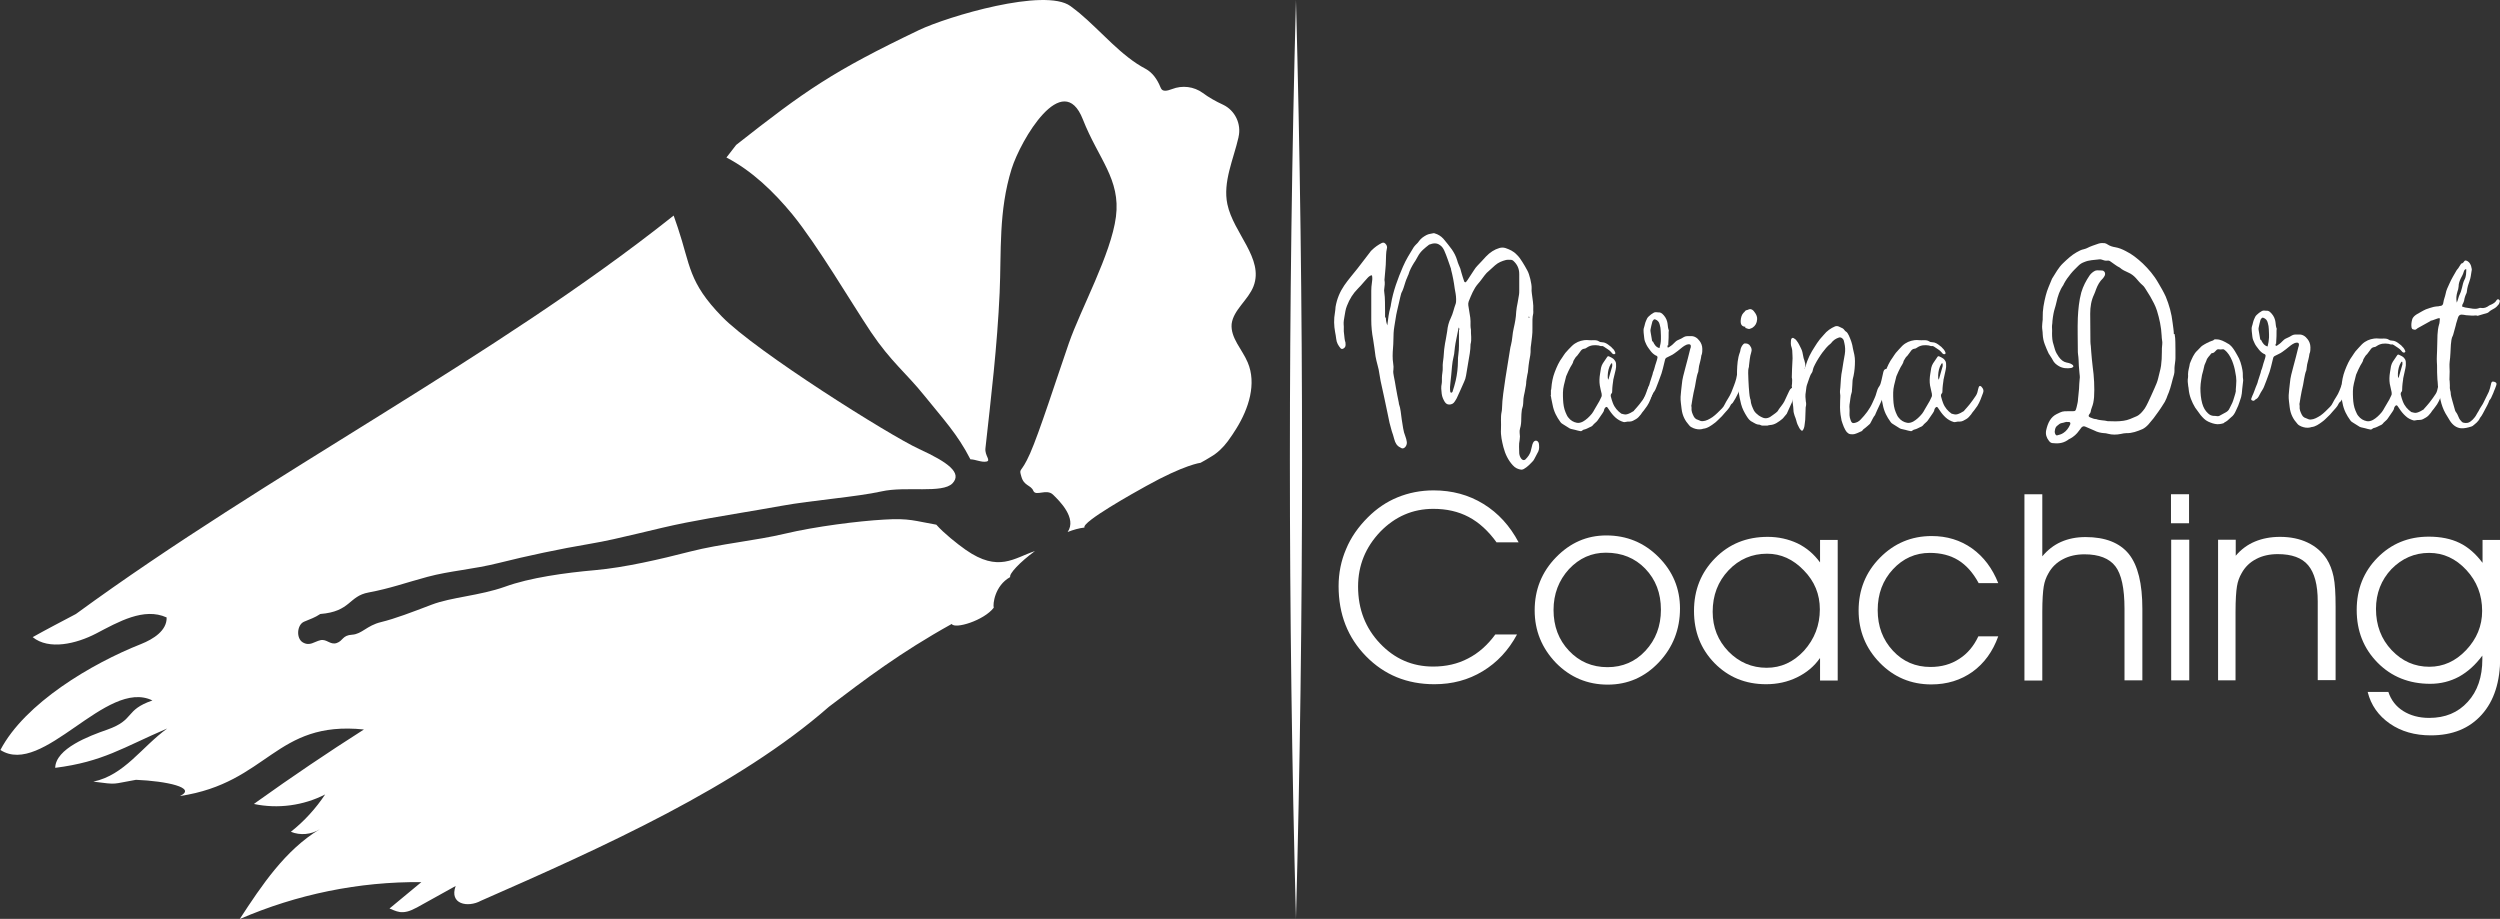 <?xml version="1.0" encoding="UTF-8"?>
<svg xmlns="http://www.w3.org/2000/svg" xmlns:xlink="http://www.w3.org/1999/xlink" version="1.1" id="Calque_1" x="0px" y="0px" viewBox="0 0 1231.7 452.7" style="enable-background:new 0 0 1231.7 452.7;" xml:space="preserve">
<rect x="0" y="0" width="1231.7" height="452.7" fill="#333333" stroke="none"/>
<style type="text/css">
	.st0{fill:#FFFFFF;}
</style>
<path class="st0" d="M737.4,267.3c-4.1-5.7-8.7-9.9-13.8-12.6c-5.1-2.7-10.9-4-17.4-4c-10.2,0-18.9,3.8-26.2,11.3  c-7.2,7.6-10.9,16.5-10.9,27c0,11.1,3.6,20.4,10.8,28c7.2,7.6,15.9,11.4,26.2,11.4c6.3,0,12.1-1.3,17.2-4c5.1-2.6,9.6-6.6,13.4-11.8  h10.7c-4.2,7.8-9.8,13.8-16.9,18.1c-7.1,4.3-15,6.4-23.8,6.4c-13.5,0-24.7-4.6-33.7-13.8c-9-9.2-13.5-20.7-13.5-34.5  c0-6.4,1.2-12.5,3.7-18.3c2.4-5.8,6-10.9,10.7-15.6c4.4-4.4,9.3-7.7,14.7-9.9c5.4-2.2,11.3-3.4,17.7-3.4c9.1,0,17.3,2.2,24.6,6.7  c7.3,4.5,13,10.8,17.3,18.9H737.4"></path>
<path class="st0" d="M756.1,300.7c0-10.2,3.5-18.9,10.5-26.1c7-7.2,15.2-10.8,24.8-10.8c10,0,18.6,3.5,25.7,10.6  c7.1,7.1,10.6,15.6,10.6,25.4c0,10.3-3.5,19.2-10.4,26.5c-6.9,7.3-15.3,11-25.2,11c-10,0-18.5-3.6-25.5-10.7  C759.6,319.3,756.1,310.7,756.1,300.7 M765.4,300.5c0,8,2.5,14.7,7.6,20.1c5.1,5.4,11.4,8.1,19,8.1c7.4,0,13.7-2.7,18.7-8.1  c5-5.4,7.6-12.1,7.6-20.2c0-8.2-2.6-14.9-7.7-20.2c-5.1-5.3-11.6-7.9-19.4-7.9c-7.1,0-13.1,2.7-18.2,8.1  C768,285.9,765.4,292.6,765.4,300.5z"></path>
<path class="st0" d="M896.6,324.3c-2.8,4-6.5,7.1-11.2,9.4c-4.7,2.3-9.8,3.4-15.3,3.4c-10.2,0-18.6-3.5-25.4-10.4  c-6.8-7-10.1-15.5-10.1-25.7c0-10.4,3.5-19,10.4-26c6.9-7,15.5-10.5,25.9-10.5c5.3,0,10.2,1.1,14.7,3.2c4.5,2.2,8.1,5.3,11.1,9.4  v-11.1h8.7v69.3h-8.7V324.3 M896.6,300.2c0-7.4-2.6-13.8-7.9-19.2c-5.3-5.5-11.3-8.2-18.1-8.2c-7.4,0-13.8,2.7-19,8.2  c-5.2,5.5-7.8,12.3-7.8,20.4c0,7.7,2.6,14.2,7.8,19.6c5.2,5.3,11.5,8,18.8,8c7.1,0,13.2-2.8,18.4-8.4  C894,314.8,896.6,308,896.6,300.2z"></path>
<path class="st0" d="M974.8,287.2c-2.7-5-6.1-8.8-10-11.2c-3.9-2.4-8.6-3.6-14-3.6c-7.1,0-13.2,2.7-18.2,8.1  c-5,5.4-7.5,12.1-7.5,20.1c0,8,2.5,14.6,7.5,20c5,5.4,11.2,8,18.5,8c5.4,0,10.1-1.3,14.2-4c4.1-2.6,7.2-6.4,9.4-11.1h9.8  c-2.7,7.5-6.9,13.3-12.7,17.5c-5.8,4.1-12.5,6.2-20.3,6.2c-10,0-18.5-3.6-25.4-10.7c-6.9-7.1-10.4-15.7-10.4-25.7  c0-10.2,3.5-18.9,10.5-26c7-7.1,15.5-10.7,25.5-10.7c7.5,0,14.1,2,19.9,6.1c5.7,4.1,10,9.8,12.9,17.1H974.8"></path>
<path class="st0" d="M997.4,243.5h8.8v30.6c2.6-3.1,5.6-5.5,9.2-7.1c3.6-1.6,7.6-2.4,12.1-2.4c9.7,0,16.8,2.8,21.3,8.3  c4.5,5.6,6.7,14.6,6.7,27.1v35.2h-8.8v-35.3c0-10-1.5-17-4.5-20.9c-3-3.9-8.1-5.9-15.2-5.9c-4,0-7.6,0.8-10.6,2.4  c-3.1,1.6-5.5,3.9-7.2,7c-1.1,1.9-1.9,4-2.3,6.5c-0.4,2.4-0.7,6.6-0.7,12.6v33.7h-8.8V243.5"></path>
<path class="st0" d="M1078.5,243.5v14.3h-8.9v-14.3H1078.5z M1069.7,335.2v-69.3h8.9v69.3H1069.7z"></path>
<path class="st0" d="M1092.9,265.9h8.6v7.9c2.7-3.2,5.9-5.5,9.5-7c3.6-1.5,7.7-2.3,12.3-2.3c5.1,0,9.6,0.9,13.6,2.8  c4,1.9,7.1,4.6,9.4,8.1c1.6,2.5,2.7,5.4,3.4,8.7c0.7,3.3,1,8.3,1,14.8v36.2h-8.8v-38.8c0-8.2-1.6-14.1-4.7-17.8  c-3.1-3.7-8.1-5.5-15-5.5c-4,0-7.6,0.8-10.6,2.4c-3.1,1.6-5.5,3.9-7.2,7c-1.1,1.9-1.9,4-2.3,6.5c-0.4,2.4-0.7,6.6-0.7,12.6v33.7  h-8.6V265.9"></path>
<path class="st0" d="M1176.7,340.9c1.3,4,3.8,7.2,7.3,9.4c3.5,2.2,7.8,3.4,12.8,3.4c7.9,0,14.2-2.6,19-7.9c4.8-5.2,7.2-12.3,7.2-21  V323c-3.4,4.6-7.2,8-11.5,10.4c-4.3,2.3-9,3.5-14.2,3.5c-10.4,0-19.1-3.5-25.9-10.4c-6.9-7-10.3-15.6-10.3-26  c0-10.2,3.4-18.8,10.2-25.7c6.8-6.9,15.2-10.4,25.3-10.4c5.8,0,10.9,1,15.2,3.1c4.3,2.1,8,5.4,11.3,9.8v-11.3h8.7v57.8  c0,12.1-3,21.5-9.1,28.3c-6.1,6.8-14.4,10.2-25.1,10.2c-7.8,0-14.6-1.9-20.2-5.8c-5.6-3.9-9.3-9.1-10.9-15.6H1176.7 M1170.6,300  c0,8.1,2.6,14.9,7.7,20.3c5.2,5.5,11.4,8.2,18.6,8.2c6.8,0,12.9-2.7,18.1-8.2c5.2-5.5,7.9-11.9,7.9-19.3c0-7.9-2.6-14.6-7.8-20.2  c-5.2-5.6-11.3-8.4-18.3-8.4c-7.2,0-13.4,2.7-18.6,8C1173.2,285.7,1170.6,292.3,1170.6,300z"></path>
<path class="st0" d="M509.9,271.5c-10.3,3.4-17.9,10.7-34.1-0.6c-4.4-3.1-10.9-8.3-14.5-12.4c-10.5-1.8-13.2-3.3-25.8-2.5  c-12.6,0.7-33.9,3.4-48.6,6.9c-14.7,3.5-31.8,5-46.7,8.8c-14.8,3.8-32.3,7.9-47,9.2c-14.7,1.3-32.2,3.7-44.5,8.2  c-12.4,4.4-26.3,5.1-36,8.8c-9.7,3.7-18,6.9-25,8.6c-7,1.7-9.4,5.9-14.2,6.2c-4.9,0.3-4.4,3-7.6,4.1s-4.9-2.1-8-1.4  c-3.1,0.7-5.2,3.1-8.7,1.1c-3.4-2-2.9-8.7,0.6-10.2c3.5-1.5,5.1-1.9,8-3.8c15.1-1.2,13.9-8.8,23.8-10.6c10.7-2,17.9-4.7,29-7.7  c11.1-3,22.3-3.6,35.4-6.9c13.1-3.3,29.9-6.9,44.8-9.4c14.9-2.5,31.8-7.4,47.1-10.4c15.2-3,32.4-5.6,47.2-8.3  c14.8-2.7,37.2-4.4,49.2-7.1c12-2.7,30.1,1.2,35-4c4.8-5.1-2.1-10.3-16.5-16.9c-14.4-6.6-80.4-48.1-97-65.1  c-16.7-17.1-15.6-25.3-21.8-43.8c-0.7-2-1.4-4-2.1-6.1c-88.5,70.4-199,126.5-294.5,196.3c-7.2,3.8-14.7,7.7-21.3,11.4  c8,6.5,21.5,3.3,31.3-1.8c10.9-5.7,23.5-13,34.7-7.9c0.2,6.5-6.6,10.7-12.6,13.1c-24.3,9.6-57.2,29.1-69.3,52.2  C21.2,383,52.4,334,75.1,345.1c-13.9,4.8-8.4,9.5-22.3,14.4c-8.9,3.1-25.4,9.3-25.6,18.8c23.6-3,33.3-10,55.2-19.4  c-12.8,9.3-21,22.9-36.4,26.2c12.5,1.6,8.7,1.2,21-0.9c14.9,0.6,30.4,3.9,21.6,8c43.6-6.5,46.9-37.3,90.7-32.8  c-17.9,11.4-35.5,23.3-52.7,35.6c-0.5,0.4-1,0.7-1.5,1.1c11.8,2.5,24.4,0.8,35.1-4.7c-4.6,6.9-10.3,13.2-16.9,18.4  c4.6,1.9,10.1,1.4,14.3-1.3c-17.1,10.3-28.6,27.6-39.5,44.3c28.1-12.2,58.8-18.5,89.5-18.2c-5.2,4.3-10.5,8.7-15.7,13  c0.8,0.3,1.5,0.6,2.2,0.9c1.8,0.7,3.6,1.3,6.5,0.6c1.3-0.3,2.9-1,4.8-2c6.4-3.5,12.7-7.1,19.1-10.6c-3.3,9,6,10.8,12.4,7.3  c60.2-26.4,126.8-56.4,171.5-95.6c17.5-13.3,35.1-26.7,60.5-40.8c1.5,2.7,15.9-1.7,20.7-8c-0.5-1.6,0.4-10.8,8.1-15.1  C497.1,282.7,502.4,277,509.9,271.5"></path>
<path class="st0" d="M617.6,141c5.2-13.6-9.9-26.1-12.9-40.4c-2.3-11,3-22,5.5-33l0-0.1c1.5-6.4-1.7-13.1-7.6-15.9  c-3.7-1.7-7.2-3.7-10-5.8c-4.4-3.2-10.1-3.9-15.2-1.9c-2.6,1-4.5,1.2-5.3-0.2c-0.1-0.3-0.3-0.5-0.4-0.8c-1.5-3.7-3.8-7.1-7.3-9  c-11.9-6.2-21.8-18.4-32.5-27.4c-1.5-1.2-3-2.4-4.5-3.5c-12.6-9.2-60.5,5.1-74.6,11.8c-42.6,20.4-55.9,29.7-90.1,56.6  c-1.3,1.7-3,3.8-4.8,6.2c12.7,6.6,23.4,17,32.4,27.9c12.5,15.3,28.9,43.3,38.8,58.1c9.9,14.7,17.3,20.1,26.3,31.3s16.4,19,22.7,31.4  c2.4,0,5.5,1.6,7.9,1.1c2.4-0.5-0.9-2.9-0.5-6.5c2.8-25.4,5.8-50.1,7-76.6c0.9-20.5-0.6-40.2,5.9-61.1c4.5-14.3,25.2-49.6,35.1-24.4  c7.6,19.4,18.7,29.5,16.3,48c-2.4,18.5-17.3,45.3-23.2,62.3c-5.9,17-14.5,43.9-19.1,54.3c-4.6,10.4-5.6,6.8-4.3,11.4  c1.3,4.7,4.7,4.1,5.9,7c1.2,2.9,6.5-1.2,9.7,1.9c3.1,3,11.9,11.6,7.2,18.4c2.8-1.1,5.7-1.9,8.3-2.2c-1.5-2.7,24.7-17.3,30.3-20.4  c19-10.6,26.9-11.5,26.9-11.5c1.6-0.9,3.3-1.8,5-2.9c3.3-1.9,6.1-4.6,8.4-7.7c1.5-2.1,3-4.2,4.3-6.4c6-9.7,10-22,5.5-32.5  c-2.7-6.4-8.5-12-7.9-18.9C607.7,152.6,615,147.8,617.6,141"></path>
<path class="st0" d="M682.8,156.8c0,1,0.2,2.1,0.7,3.5c0.4-3.2,0.7-6.1,1.5-8.8c0.2-0.5,0.2-1,0.3-1.6c1.1-6.6,3.4-12.7,5.9-18.5  c1.5-3.5,3.4-6.5,5.3-9.6c0.3-0.5,0.7-0.8,1.1-1.3c0.5-0.5,1.1-1,1.5-1.7c1.1-1.5,2.4-2.3,3.7-3c1.1-0.6,2.3-0.6,3.4-0.9  c0.2-0.1,0.5,0,0.7,0.1c1.5,0.4,3,1.3,4.2,2.6c1.5,1.8,2.9,3.5,4.2,5.3c1.1,1.6,2,3.3,2.6,5.3c0.2,0.8,0.5,1.6,0.8,2.3  c0.6,1.2,1,2.4,1.3,3.8c0.4,1.5,0.9,2.9,1.4,4.4c0.2,0.4,0.7,0.5,0.9,0.2l0.7-0.9l3.2-4.9c0.5-0.8,1.1-1.6,1.7-2.2  c1.5-1.5,2.8-3,4.2-4.5c2-2.1,4.2-3.5,6.6-4.2c1-0.3,2-0.3,3,0c2,0.7,3.9,1.5,5.5,3.2c1.1,1,2,2.3,2.8,3.6c0.9,1.4,1.7,2.8,2.5,4.3  c1,1.7,2.2,6.6,2.1,8.7c-0.1,0.8,0,1.7,0.1,2.5c0.3,2.7,0.9,5.4,0.7,8.3c0,0.5,0.1,1,0,1.6c-0.5,2-0.4,4-0.4,6v1.3  c0.1,2.8-0.4,5.5-0.7,8.3c-0.1,0.6-0.2,1.3-0.2,1.9c0.1,2.1-0.3,4.1-0.7,6.1c-0.2,1.4-0.4,2.7-0.5,4.1c0,0.8-0.2,1.7-0.4,2.5  c-0.2,1.5-0.6,2.9-0.6,4.4c0,0.6-0.2,1.3-0.3,1.9c-0.2,1.4-0.5,2.7-0.8,4.1c-0.2,0.9-0.3,1.9-0.3,2.8c0,0.7-0.1,1.5-0.2,2.2  c-0.1,0.6-0.4,1.2-0.5,1.8c-0.2,1.5-0.3,2.9-0.3,4.4c0,1.7-0.1,3.3-0.6,4.9c-0.2,0.7-0.3,1.5-0.2,2.2c0.2,1.2,0.2,2.3,0,3.5  c-0.5,2.2-0.2,4.4-0.2,6.6c0.1,1,0.5,2,1.1,2.7c0.5,0.6,1.3,0.8,1.9,0.3c1.3-1.3,2.4-2.7,2.8-4.7l0.7-2.8c0.2-0.6,0.5-1.2,0.9-1.5  c0.9-0.7,2.1-0.1,2.3,1.3c0.1,0.6,0.1,1.3,0.1,1.9c0,0.6-0.2,1.3-0.4,1.8l-2,3.8l-0.5,0.8c-1.5,1.6-2.9,3.1-4.7,4.1  c-0.4,0.2-0.8,0.3-1.2,0.3c-1.5-0.2-3-0.8-4.2-2.2c-2.2-2.4-3.7-5.4-4.6-8.9c-0.7-2.8-1.4-5.8-1.2-8.8c0.1-1.5,0-2.9,0-4.4  c0-1.4,0-2.7,0.3-4.1c0.1-0.5,0.2-1,0.2-1.6c0.1-5.1,1-10,1.7-15.1c0.7-4.8,1.6-9.5,2.3-14.3c0.1-0.6,0.2-1.3,0.4-1.9  c0.3-1.4,0.6-2.7,0.7-4.1c0.1-1.5,0.4-2.9,0.7-4.4c0.6-2.6,1.1-5.2,1.2-8c0.1-1.5,0.4-2.9,0.7-4.4c0.2-1.4,0.5-2.7,0.7-4.1  c0.1-0.6,0.1-1.3,0.1-1.9v-8.2c0-2.8-1.1-4.8-2.8-6.4c-0.4-0.4-0.9-0.6-1.4-0.6c-0.8,0-1.6-0.1-2.4,0.1c-1.9,0.5-3.7,1.2-5.3,2.6  l-4.2,3.8l-1,1.2c-1.1,1.4-2,2.8-3.2,4.1c-2.1,2.4-3.3,5.5-4.6,8.7c-0.2,0.6-0.3,1.3-0.2,1.9l0.7,4.4c0.2,1.2,0.4,2.3,0.4,3.5  c0,1.4-0.1,2.7,0.2,4.1c-0.1,2.4,0.5,4.8-0.2,7.2c0,3-0.6,5.9-1.1,8.8c-0.4,2.2-0.7,4.4-1.1,6.6c-0.2,1.2-0.5,2.2-1,3.2  c-0.7,1.5-1.3,3-2,4.5c-0.5,1.2-1.1,2.3-1.6,3.5c-0.2,0.5-0.6,0.9-0.9,1.5c-0.7,1.2-1.7,1.6-2.8,1.6c-0.9,0-1.6-0.4-2.2-1.3  c-0.7-1.2-1.3-2.4-1.5-4c-0.2-1.7-0.4-3.3,0-5c0.1-0.5,0.1-1,0.1-1.6v-1.3c0-1.7,0.5-3.3,0.4-5c-0.1-1.7,0.2-3.3,0.4-5  c0.2-1.8,0.2-3.6,0.5-5.3c0.2-1.2,0.3-2.3,0.6-3.5c0.2-1.4,0.5-2.7,0.7-4.1c0.2-2.3,0.8-4.6,1.8-6.6c1.1-2.2,1.5-4.7,2.4-7  c0.2-0.6,0.2-1.5,0.2-2.2c0-1.8-0.4-3.6-0.7-5.3c-0.4-3.1-1-6.3-1.8-9.3v-0.3c-1.1-3.1-2.1-6.3-3.4-9.2c-0.5-1-1.1-1.9-2-2.5  c-1.7-1.3-3.5-1-5.3-0.3c-0.1,0-0.2,0-0.2,0.1c-2,1.6-4.1,3.1-5.5,5.8c-0.6,1-1.1,2.1-1.8,3c-1.1,1.8-2.2,3.7-2.8,5.9  c-0.2,0.5-0.5,0.9-0.6,1.4c-0.3,0.7-0.7,1.5-0.9,2.3c-0.6,1.9-1.1,3.8-2,5.4c-0.2,0.5-0.3,1.3-0.5,1.9l-1.6,6.9  c-0.6,2.4-0.8,4.9-1.3,7.4c-0.4,2.3-0.5,4.6-0.5,6.9c0,1.4-0.1,2.7-0.2,4.1c-0.2,2.5-0.3,5,0.1,7.5c0.2,1,0.2,2.1,0.1,3.1  c-0.2,1,0,2.1,0.2,3.1c0.4,1.8,0.7,3.7,1,5.5c0.4,2.6,1,5.2,1.5,7.8v0.3c0.9,2.4,1,5.1,1.4,7.7l0.7,4.4c0.2,1.4,0.6,2.7,1.1,4  c0.3,0.8,0.6,1.8,0.7,2.7c0.2,1.4-0.7,3-1.9,3.2c-0.2,0-0.5,0-0.7-0.1l-0.7-0.4c-1.5-0.7-2.4-2.1-2.9-4.1c-0.3-1.4-0.8-2.6-1.2-3.9  c-0.8-2.7-1.5-5.5-2-8.4c-1.1-5.4-2.3-10.9-3.5-16.3c-0.2-1.2-0.4-2.3-0.6-3.5c-0.2-1.5-0.5-2.9-0.9-4.3c-0.4-1.4-0.7-2.8-1-4.3  c-0.4-2.8-0.7-5.6-1.2-8.5c-0.6-3.1-0.9-6.3-0.9-9.5v-14.4c0-1.3,0.1-2.5,0.3-3.8c0.2-1.2,0.3-2.3,0.1-3.5c0-0.1-0.2-0.3-0.3-0.3  c-0.7,0.2-1.4,0.7-2,1.4l-1.7,1.9c-1,1.2-2,2.3-3,3.3c-2.3,2.3-4.1,5.1-5.4,8.5c-0.7,1.7-0.9,3.5-1.2,5.2c-0.2,1.3-0.5,2.6-0.4,3.9  c0.2,1.6-0.1,3.1,0.2,4.7c0.2,1.5,0.2,2.9,0.7,4.3v0.3c0.2,1.3-0.1,2.1-1,2.6c-0.5,0.3-1,0.3-1.4-0.1c-1.1-1.3-2-2.7-2.2-4.8  c-0.1-1-0.3-2.1-0.5-3.1c-0.6-3.2-0.7-6.5-0.1-9.7c0.2-0.9,0.2-1.9,0.3-2.8c0.7-4.1,2.2-7.5,4.3-10.6c2-2.9,4.3-5.5,6.5-8.3l6.3-8.2  c0.2-0.3,0.4-0.6,0.7-0.8c1.5-1.5,3.2-2.7,5-3.6c0.9-0.4,1.5-0.1,2.2,0.9c0.3,0.5,0.5,1.2,0.3,1.8c-0.5,2.1-0.4,4.2-0.5,6.3  c0,1.2-0.1,2.3-0.2,3.5l-0.5,5.7c0.3,1.5,0.1,2.9-0.1,4.4c-0.1,0.5-0.1,1,0,1.6c0.5,3.2,0.3,6.5,0.4,9.7v2.5L682.8,156.8 M719,162.3  c0-0.3-0.1-0.6-0.2-0.9c-0.1,0.1-0.2,0.1-0.2,0.2l-1.5,7.5c-0.2,1.3-0.4,2.5-0.5,3.8c-0.1,1-0.2,2.1-0.5,3.1  c-0.7,2.8-0.8,5.8-1.1,8.7l-0.4,3.8c-0.2,1.5-0.3,2.9-0.1,4.4c0,0.2,0.2,0.5,0.4,0.6c0.2,0,0.6-0.2,0.7-0.4c0.6-1.9,1.2-3.8,1.6-5.6  c0.7-3.1,1.1-6.4,1.1-9.7c0-1,0-2.1,0.2-3.1c0.2-1.5,0.3-2.9,0.3-4.4v-7.8H719z M753.5,156.5c0.1-0.2,0-0.4-0.2-0.5h-0.2v0.5H753.5z  "></path>
<path class="st0" d="M764.1,194.8v-2.5c0.1-0.3,0.2-0.6,0.2-0.9c0.2-2.8,0.7-5.5,1.7-8.1c1-2.6,2.1-5.1,3.7-7.2  c0.5-0.7,1-1.6,1.5-2.2c1.1-1.2,2.1-2.4,3.3-3.5c1.8-1.7,3.8-2.5,6-2.8c0.8-0.1,1.6-0.1,2.4,0c0.7,0.1,1.4,0,2.1,0  c1,0,1.9,0,2.8,0.6c0.4,0.3,0.9,0.4,1.4,0.4c1.5,0,2.7,0.8,3.9,1.8c0.5,0.3,0.9,0.7,1.3,1.2c0.7,0.5,1.2,1.4,1.5,2.4  c-0.2,0.4-0.5,0.6-0.9,0.5c-0.2,0-0.5-0.2-0.7-0.4l-0.5-0.6c-0.4-0.5-0.9-0.9-1.5-1.3l-2.1-1.4c-0.3-0.2-0.7-0.4-1-0.3  c-0.6,0.1-1.1-0.2-1.6-0.3c-2-0.3-3.9-0.2-5.7,1c-0.4,0.3-0.9,0.6-1.4,0.6c-0.9,0.1-1.5,0.7-2,1.5c-0.5,0.7-1,1.4-1.5,2  c-0.6,0.5-1.1,1.2-1.5,2l-0.3,0.5c-0.2,1.3-1,2.1-1.5,3.1l-1,2c-0.4,0.8-0.8,1.7-1.1,2.5c-0.4,1.5-0.7,2.9-1.1,4.4  c-0.6,2.4-0.5,4.8-0.4,7.2c0.1,2.1,0.4,4.2,1.2,6.1c0.4,0.8,0.7,1.8,1.3,2.5c1.2,1.6,2.7,2.4,4.3,2.7c1,0.2,2-0.1,3-0.6  c1.6-0.9,3.1-2.3,4.4-3.9c0.5-0.6,0.9-1.4,1.3-2.1l2.4-4.1l0.9-1.9c0.3-0.5,0.3-1,0.2-1.7c-0.3-1.4-0.7-2.7-0.9-4.1  c-0.3-1.9-0.2-3.8,0.1-5.6l0.5-3.1c0.2-0.8,0.5-1.6,0.9-2.2c0.7-1,1.4-2.1,2.1-3.1c0.2-0.4,0.6-0.5,1-0.3l1.2,0.6  c0.6,0.3,1.1,0.7,1.5,1.3c0.4,0.5,0.7,1.1,0.7,1.9c0.1,0.9,0,1.9-0.2,2.8l-1.1,4.6c-0.1,0.2-0.1,0.5-0.1,0.7l-0.3,2.2  c-0.1,0.9-0.2,2-0.2,3c0,0.4,0,0.8-0.3,1.1c-0.5,0.5-0.5,1.2-0.3,1.8c0.2,1,0.6,2,0.9,2.9c0.9,2.4,2.4,4,4.2,5.3  c0.9,0.2,1.8,0.6,2.8,0.3c1.1-0.3,2.2-0.9,3.3-1.6l0.2-0.3c0.9-1,1.8-2,2.6-3c1.1-1.4,2.1-2.8,3.1-4.3c0.6-0.9,0.9-2.1,1.1-3.2  c0.1-0.3,0.2-0.7,0.3-1c0.2-0.6,0.7-0.7,1.2-0.3l0.5,0.6c0.6,0.7,0.8,1.6,0.4,2.6c-0.8,2.2-1.5,4.5-2.8,6.4l-1.6,2.2  c-0.5,0.6-1.1,1.3-1.5,2c-0.7,0.9-1.5,1.8-2.4,2.3c-1,0.6-2,1.2-3.1,1.2c-0.7,0-1.5,0-2.1,0.2c-0.3,0.1-0.7,0.1-1,0  c-1.4-0.4-2.8-1.2-3.9-2.2c-1.1-1-2.1-2.2-3-3.6l-0.9-1.3c-0.3-0.4-0.6-0.4-1-0.1c-0.3,0.3-0.6,0.7-0.7,1.3c-0.1,0.6-0.4,1-0.7,1.5  l-2.4,3.5c-0.2,0.4-0.6,0.7-0.9,1c-0.3,0.3-0.7,0.6-1.1,1c-0.5,0.7-1.1,1.2-1.8,1.4c-0.9,0.4-1.8,1-2.8,1.2c-0.3,0-0.7,0.2-0.9,0.4  c-0.3,0.3-0.7,0.5-1.1,0.4c-0.8-0.2-1.7-0.3-2.5-0.6l-1.3-0.3c-0.5-0.1-1-0.2-1.4-0.4l-3.2-2c-0.6-0.3-1.1-0.7-1.5-1.3  c-0.9-1.2-1.6-2.4-2.3-3.8c-0.7-1.5-1.2-3-1.5-4.7c-0.2-0.9-0.4-2-0.6-2.9c-0.1-0.5-0.1-1.2-0.4-1.6L764.1,194.8 M792.4,187.1  l1.8-6.3c0.2-0.5,0.1-1,0.1-1.6c0-0.1-0.1-0.2-0.2-0.2c-0.1,0-0.2,0-0.3,0.1l-0.2,0.3c-1,1.6-1.4,3.5-1.5,5.4  C792.1,185.7,792,186.4,792.4,187.1z"></path>
<path class="st0" d="M821.5,170.2c0,0.3,0.1,0.6,0.1,1c0.2,0,0.4,0,0.6-0.1c0.9-0.6,1.8-1.2,2.5-2c0.7-0.7,1.3-1.3,2.1-1.6  c1-0.4,2-0.9,2.9-1.5c0.6-0.3,1.1-0.4,1.8-0.4h1.5c1.7-0.1,3.2,0.8,4.3,2.3c0.8,1,1.4,2.4,1.4,4c0,0.9,0,1.9-0.3,2.8  c-0.1,0.2-0.2,0.4-0.2,0.6c-0.2,1.7-0.7,3.3-1.1,5l-0.2,1.4c-0.1,0.5-0.1,1-0.2,1.5c-0.6,1.4-0.8,2.8-1.1,4.3c-0.3,2-0.7,4-1.2,6  c-0.4,1.9-0.7,3.9-1,5.8c-0.1,0.2-0.1,0.5-0.1,0.7c0,0.3,0.1,0.6,0.1,0.8c-0.2,1.7,0.4,3,1.1,4.4c0.3,0.6,0.7,1,1.2,1.3l2.2,0.9  c0.3,0.1,0.7,0.1,1,0.1c1.7-0.1,3.3-1,4.8-2c1.7-1.2,3.2-2.8,4.7-4.3c0.5-0.5,1-1.2,1.3-1.9c1-2.1,2.4-3.8,3.3-6  c0.8-2.2,1.8-4.3,2.4-6.7l0.5-2.5c0-0.1,0.1-0.2,0.2-0.3c0.4-1.4,0.7-1.6,1.8-1.6c0.6,0,0.9,0.3,1.1,0.9c0.3,0.7,0.4,1.5,0.2,2.3  l-1.1,3.9c-1.1,3.2-2.5,6.3-4.3,9c-0.2,0.3-0.4,0.5-0.7,0.7c-0.2,0.2-0.4,0.4-0.5,0.7c-0.7,1.6-1.9,2.6-2.9,3.8  c-0.6,0.6-1.1,1.4-1.8,2c-1.1,1-2.2,2.3-3.4,3.1c-1.6,1.2-3.3,2.4-5.2,2.6c-0.2,0-0.5,0.1-0.7,0.2c-1.5,0.3-2.9,0.1-4.4-0.5  c-0.7-0.3-1.5-0.7-2-1.4c-1.9-2.1-3.3-4.6-3.7-8c-0.2-2-0.6-4-0.5-6c0.1-2,0.4-4,0.6-6c0.2-2.8,1-5.4,1.7-8.1  c0.9-3.2,1.7-6.5,2.5-9.7c0.1-0.2,0.2-0.4,0.2-0.6c0.2-1-0.1-1.5-0.9-1.5c-0.3,0-0.7,0.1-1.1,0.2c-0.3,0.1-0.7,0.3-1,0.5  c-1.2,0.7-2.3,1.8-3.4,2.6c-1.1,0.8-2.3,1.8-3.5,2.3l-2,1c-0.4,0.2-0.7,0.6-0.8,1.2l-1,4.1l-0.7,2.5l-1.5,4.1l-1.2,3.1  c-0.2,0.5-0.5,1.2-0.8,1.6c-0.7,0.8-1.1,1.9-1.6,2.8c-0.4,0.8-0.9,1.6-1.7,1.9c-0.2,0.1-0.5,0.4-0.7,0.6c-0.3,0.2-0.7,0.2-1.1,0  c-0.4-0.2-0.6-0.5-0.4-1l0.5-1.3c0.7-1.4,1.1-2.8,1.7-4.3c0.4-1,0.9-2,1.1-3.1l0.3-0.9l1-3.1l0.2-0.9c0.7-1.5,0.9-3.1,1.5-4.7  l0.5-1.6l0.2-0.9c0.1-0.5-0.1-0.8-0.4-1l-0.5-0.2c-0.9-0.5-1.7-1.2-2.4-2.1c-0.7-1-1.5-1.9-2.1-3.1c-0.5-1-1-2.1-1.1-3.3l-0.3-2.7  c-0.1-0.9-0.1-1.8,0.2-2.6c0.2-0.4,0.2-0.9,0.4-1.5c0.2-0.6,0.3-1.3,0.6-1.8c0.3-0.8,0.7-1.6,1.3-2.1c0.7-0.7,1.5-1.3,2.4-1.8  c0.3-0.2,0.7-0.3,1.1-0.3c0.4,0,0.8,0.1,1.2,0.1c0.7-0.1,1.4,0.2,2,0.7c1.1,1,2,2.3,2.4,3.9c0.2,0.6,0.2,1.3,0.3,1.9  c0.1,0.6,0.1,1.3,0.3,1.8c0.1,0.2,0.2,0.4,0.2,0.6c-0.2,1.2,0,2.4-0.1,3.6l-0.2,3.8L821.5,170.2 M814.4,168.3  c0.7,1.5,1.5,2.8,3.2,3.2c0.4-1.5,0.7-2.9,0.7-4.4v-1.6c0-0.8-0.1-1.7-0.1-2.5c0-1-0.2-2.1-0.5-3.1c-0.3-1.4-1.1-2.1-2.1-2.5  c-0.5-0.2-0.8-0.1-1.1,0.4c-0.2,0.2-0.3,0.4-0.4,0.6c-0.3,1.3-0.7,2.5-0.9,3.8c-0.1,0.4-0.1,0.8,0,1.3l0.7,4.1  c0,0.2,0.1,0.4,0.2,0.6L814.4,168.3z"></path>
<path class="st0" d="M883.9,192.3c0.2,0.2,0.2,0.5,0.2,0.8l-0.2,1.4l-0.8,3l-0.2,0.6l-2.4,5.3c-0.1,0.3-0.2,0.5-0.4,0.7  c-0.7,0.7-1.3,1.7-2,2.3c-1.9,1.5-3.7,2.9-6,3c-0.5,0-0.9,0.2-1.4,0.3h-1.2c-0.8,0-1.6,0.1-2.4-0.4c-0.2-0.1-0.4-0.1-0.7-0.1  c-0.9-0.1-1.7-0.5-2.5-1l-0.5-0.3c-1.1-0.4-2-1.5-2.7-2.6c-1.2-1.9-2.3-3.9-2.9-6.2c-0.2-1-0.5-2.1-0.7-3.1c-0.5-2.7-1-5.4-1.1-8.2  c-0.2-1.7-0.3-3.3-0.2-5c0.1-3.1,0.3-6.3,1.4-9.2c0.2-0.4,0.2-0.8,0.3-1.3c0.2-1,0.7-2,1.4-2.7c0.2-0.2,0.4-0.4,0.7-0.4  c1,0,2,0.1,2.7,1.3c0.7,0.9,0.9,1.9,0.5,3.1c-0.7,2.1-0.8,4.3-1.1,6.5c0,0.3,0,0.6-0.1,0.9c-0.3,0.9-0.3,1.9-0.3,2.8  c0.1,2.3,0.1,4.6,0.3,6.9c0.2,1.9,0.2,3.9,0.7,5.8c0.1,0.2,0.2,0.4,0.2,0.6c0.1,2,0.9,3.6,1.6,5.1c0.6,1.1,1.5,1.8,2.4,2.5  c0.5,0.4,1.1,0.6,1.6,0.9c1.3,0.7,2.6,0.6,3.9-0.1c1-0.6,1.9-1.4,2.8-2c0.6-0.4,1.1-0.9,1.5-1.7c0.4-0.7,1-1.3,1.4-1.9  c0.5-0.6,1-1.4,1.4-2.1l2.1-4.5c0.2-0.5,0.5-1,0.8-1.5c0.7-0.9,1.6-1,2.3-0.2L883.9,192.3 M859.9,161c-1.6-0.1-2.4-1-2.3-3  c0.1-1.6,0.5-3,1.5-4c0.2-0.1,0.3-0.3,0.5-0.5c0.3-0.5,0.7-0.7,1.2-0.8c0.2,0,0.3,0,0.4-0.1c1.5-0.8,2.6,0.1,3.6,1.7  c0.5,0.8,1,1.8,0.9,3c-0.1,1.9-0.9,3.2-2.2,4.1c-0.4,0.3-0.9,0.4-1.4,0.6c-0.4,0.2-0.8,0-1.2-0.1c-0.3-0.1-0.7-0.3-1-0.3L859.9,161z  "></path>
<path class="st0" d="M888.8,181.2c0,0.1,0.1,0.2,0.2,0.3c0.4-0.2,0.5-0.6,0.6-1c0.9-3.7,2.6-6.8,4.5-9.7c0.7-1.2,1.5-2.3,2.4-3.5  l0.5-0.6l1.5-1.7c1.6-2,3.5-3.3,5.6-4.2c0.6-0.2,1.3-0.2,1.9,0.1l1.9,0.9c0.3,0.2,0.6,0.5,0.8,0.8c0.2,0.2,0.4,0.6,0.7,0.7  c0.7,0.4,1.1,1.2,1.5,2c0.9,2,1.7,4.1,2,6.4c0.2,1,0.5,2.1,0.7,3.1c0.2,1,0.3,2.1,0.3,3.1c0,2.5-0.2,4.9-0.7,7.3  c-0.2,0.9-0.5,1.8-0.5,2.7c0,0.6-0.1,1.3-0.1,1.9l-0.2,2.8c0,0.2,0,0.5-0.1,0.7c-0.7,2-0.7,4.1-1.1,6.2v0.3c0,0.4-0.1,0.8,0,1.2  c0.2,1.6-0.2,3.2,0.2,4.8c0.1,0.4,0.2,0.8,0.4,1.3c0.4,1.1,0.8,1.5,1.8,1.3c1.1-0.2,2.2-0.7,3.1-1.7c2.3-2.4,4.4-5,5.9-8.4  c0.7-1.6,1.5-3.1,1.9-4.8c0.3-1.2,0.7-2.3,1.4-3.2c0.6-0.8,0.8-2,1.1-3.1c0.3-1.4,0.6-2.7,0.9-4c0.3-1.2,1-1.6,1.9-1.4  c1.1,0.2,1.6,0.8,1.6,2.3c0.1,0.8-0.1,1.7-0.3,2.5c-0.2,0.6-0.5,1.3-0.7,1.9c-0.3,1.6-0.8,3.1-1.6,4.4c-0.4,0.6-0.7,1.4-0.9,2.1  c-0.4,1.2-0.8,2.3-1.3,3.3c-0.6,1.4-1.2,2.7-1.9,4.1l-0.7,1.6l-0.2,0.5c-0.9,1-1.4,2.4-2.1,3.6l-0.4,0.7c-0.7,0.6-1.5,1.4-2.3,2  c-0.5,0.4-1.1,0.7-1.5,1.4c-0.2,0.2-0.4,0.3-0.7,0.4c-1.1,0.5-2.1,1-3.3,1.3c-0.6,0.1-1.2,0.1-1.9,0c-0.7-0.1-1.2-0.5-1.7-1  c-0.6-0.7-1.1-1.7-1.5-2.6c-0.4-1-0.8-2.1-1.1-3.1c-0.2-0.9-0.3-2-0.5-2.9c-0.3-2.3-0.3-4.6-0.2-6.9c0-1.2,0.2-2.3,0-3.3  c-0.2-1.1,0-2.2,0.1-3.2l0.3-4.4c0.1-1.5,0.3-2.8,0.6-4.2c0.4-2.6,0.8-5.2,1.3-7.8c0.3-1.9,0.2-3.7-0.2-5.4  c-0.1-0.4-0.2-0.8-0.3-1.3c-0.4-1.2-1.5-1.8-2.4-1.5c-1.5,0.5-2.8,1.3-3.9,2.8c-0.1,0.1-0.2,0.2-0.2,0.2c-1.6,1.2-2.9,2.9-4.2,4.6  c-0.6,0.8-1.2,1.8-1.8,2.7c-0.6,0.9-1.1,1.9-1.6,2.8c-0.4,0.8-0.9,1.7-1.1,2.7c-0.1,0.6-0.3,1.3-0.7,1.8c-0.5,0.7-0.8,1.6-1.1,2.4  l-1.2,3.5c-0.2,0.5-0.2,1-0.3,1.6c-0.1,0.5-0.1,1-0.2,1.6c-0.2,0.8-0.2,1.7-0.2,2.5l0.2,2.3c0.2,0.8,0.2,1.7,0,2.5  c-0.1,0.3-0.1,0.6-0.1,0.9c-0.1,1.9-0.1,3.8-0.2,5.6c-0.1,1.2-0.3,2.2-0.4,3.2c-0.1,0.6-0.3,1.2-0.6,1.7c-0.3,0.6-0.7,0.7-1.1,0.2  c-0.3-0.3-0.7-0.7-0.9-1.2c-0.6-1-1.1-2.2-1.4-3.5c-0.2-0.8-0.5-1.6-0.8-2.3c-0.3-0.9-0.6-1.9-0.6-2.9c0-1-0.2-2.1-0.3-3.1  c-0.2-1.2-0.3-2.3-0.3-3.5c0-1.7,0.1-3.3-0.2-5c-0.1-0.4,0.1-0.8,0.1-1.3c0-1,0.2-2.1-0.1-3.1v-0.3c0.1-2.6,0.1-5.2,0.3-7.8  c0.2-1.8-0.1-3.6-0.1-5.3c0-0.4-0.2-0.9-0.3-1.4c-0.5-1.2-0.4-2.4-0.3-3.7c0.1-0.8,0.7-1.3,1.3-0.9c0.6,0.3,1.1,0.7,1.5,1.3  c0.9,1.1,1.5,2.5,2.2,3.9c0.5,1,0.8,2.3,1,3.6c0.1,0.7,0.3,1.5,0.6,2.2c0.3,1,0.6,2.1,0.4,3.1v0.7L888.8,181.2"></path>
<path class="st0" d="M926.9,194.8v-2.5c0.1-0.3,0.2-0.6,0.2-0.9c0.2-2.8,0.7-5.5,1.7-8.1c1-2.6,2.1-5.1,3.7-7.2  c0.5-0.7,1-1.6,1.5-2.2c1.1-1.2,2.1-2.4,3.2-3.5c1.8-1.7,3.8-2.5,6-2.8c0.8-0.1,1.6-0.1,2.4,0c0.6,0.1,1.4,0,2.1,0  c1,0,1.9,0,2.8,0.6c0.4,0.3,0.9,0.4,1.4,0.4c1.5,0,2.7,0.8,3.9,1.8c0.5,0.3,0.9,0.7,1.3,1.2c0.6,0.5,1.2,1.4,1.5,2.4  c-0.2,0.4-0.5,0.6-0.9,0.5c-0.2,0-0.5-0.2-0.7-0.4l-0.5-0.6c-0.4-0.5-0.9-0.9-1.5-1.3l-2.1-1.4c-0.3-0.2-0.7-0.4-1-0.3  c-0.6,0.1-1.1-0.2-1.6-0.3c-2-0.3-3.9-0.2-5.7,1c-0.4,0.3-0.9,0.6-1.4,0.6c-0.9,0.1-1.5,0.7-2,1.5c-0.5,0.7-1,1.4-1.5,2  c-0.6,0.5-1.1,1.2-1.5,2l-0.3,0.5c-0.2,1.3-1,2.1-1.5,3.1l-1,2c-0.4,0.8-0.8,1.7-1.1,2.5c-0.4,1.5-0.7,2.9-1.1,4.4  c-0.6,2.4-0.5,4.8-0.4,7.2c0.1,2.1,0.4,4.2,1.2,6.1c0.4,0.8,0.7,1.8,1.3,2.5c1.2,1.6,2.7,2.4,4.3,2.7c1,0.2,2-0.1,3-0.6  c1.6-0.9,3.1-2.3,4.4-3.9c0.5-0.6,0.9-1.4,1.3-2.1l2.4-4.1l0.9-1.9c0.3-0.5,0.3-1,0.2-1.7c-0.3-1.4-0.6-2.7-0.9-4.1  c-0.3-1.9-0.2-3.8,0.1-5.6l0.5-3.1c0.2-0.8,0.5-1.6,0.9-2.2c0.7-1,1.4-2.1,2.1-3.1c0.2-0.4,0.6-0.5,1-0.3l1.2,0.6  c0.6,0.3,1.1,0.7,1.5,1.3c0.4,0.5,0.6,1.1,0.6,1.9c0.1,0.9,0,1.9-0.2,2.8l-1,4.6c-0.1,0.2-0.1,0.5-0.1,0.7l-0.3,2.2  c-0.1,0.9-0.2,2-0.2,3c0,0.4,0,0.8-0.3,1.1c-0.5,0.5-0.5,1.2-0.3,1.8c0.2,1,0.6,2,0.9,2.9c0.9,2.4,2.4,4,4.2,5.3  c0.9,0.2,1.8,0.6,2.8,0.3c1.1-0.3,2.2-0.9,3.3-1.6l0.2-0.3c0.9-1,1.8-2,2.6-3c1.1-1.4,2.1-2.8,3.1-4.3c0.6-0.9,0.9-2.1,1.1-3.2  c0.1-0.3,0.2-0.7,0.3-1c0.2-0.6,0.7-0.7,1.2-0.3l0.5,0.6c0.6,0.7,0.8,1.6,0.4,2.6c-0.8,2.2-1.6,4.5-2.8,6.4l-1.6,2.2  c-0.5,0.6-1.1,1.3-1.5,2c-0.7,0.9-1.5,1.8-2.4,2.3c-1,0.6-2,1.2-3.1,1.2c-0.7,0-1.5,0-2.1,0.2c-0.3,0.1-0.7,0.1-1,0  c-1.4-0.4-2.8-1.2-3.9-2.2c-1.1-1-2.1-2.2-3-3.6l-0.9-1.3c-0.3-0.4-0.6-0.4-1-0.1c-0.3,0.3-0.6,0.7-0.7,1.3c-0.1,0.6-0.4,1-0.7,1.5  l-2.4,3.5c-0.2,0.4-0.6,0.7-0.9,1c-0.3,0.3-0.7,0.6-1.1,1c-0.5,0.7-1.1,1.2-1.8,1.4c-0.9,0.4-1.8,1-2.8,1.2c-0.3,0-0.6,0.2-0.9,0.4  c-0.3,0.3-0.7,0.5-1.1,0.4c-0.8-0.2-1.7-0.3-2.5-0.6l-1.3-0.3c-0.5-0.1-1-0.2-1.4-0.4l-3.2-2c-0.6-0.3-1.1-0.7-1.5-1.3  c-0.9-1.2-1.6-2.4-2.3-3.8c-0.7-1.5-1.2-3-1.5-4.7c-0.2-0.9-0.4-2-0.6-2.9c-0.1-0.5-0.1-1.2-0.4-1.6L926.9,194.8 M955.2,187.1  l1.8-6.3c0.2-0.5,0.1-1,0.1-1.6c0-0.1-0.1-0.2-0.2-0.2c-0.1,0-0.2,0-0.3,0.1l-0.2,0.3c-1,1.6-1.4,3.5-1.5,5.4  C954.9,185.7,954.8,186.4,955.2,187.1z"></path>
<path class="st0" d="M1071.4,164.6c0.5,2.6,0.3,5.2,0.4,7.8v4.1c0,0.7-0.1,1.5-0.2,2.2l-0.2,1.6c-0.2,1.4,0.1,2.8-0.3,4.2  c-0.9,2.9-1.5,6.1-2.6,8.9c-0.4,0.9-0.8,1.9-1.1,2.8c-0.5,1.3-1.1,2.3-1.8,3.3c-1.4,2.3-3,4.4-4.6,6.6l-2.5,3  c-0.9,1-1.9,1.8-2.9,2.3c-2.6,1.1-5.2,2.1-8,2c-0.9,0-1.8,0.2-2.7,0.4c-2.1,0.4-4.2,0.5-6.4-0.1c-0.6-0.2-1.3-0.3-1.9-0.3  c-1.6-0.1-3.3-0.5-4.8-1.3l-4.4-1.9c-0.7-0.3-1.3-0.2-1.9,0.4l-1.2,1.6c-1.2,1.7-2.6,2.9-4.2,3.8c-0.6,0.2-1.1,0.6-1.5,0.9  c-2.4,1.6-4.9,1.7-7.5,1.4c-0.7-0.1-1.2-0.5-1.7-1.2c-1.1-1.4-1.7-3.1-1.3-5.1c0.8-3.7,2.3-6.6,5.2-8c2.7-1.3,2.7-1.4,5.5-1.4h2.2  c1.5,0,1.6-0.1,2.1-2c0.3-1.4,0.7-2.7,0.7-4.1c0-0.6,0.2-1.3,0.2-1.9l0.3-3.1c0.1-1.6,0.1-3.1,0.3-4.7c0.2-1,0-2.1-0.1-3.1l-0.3-3.5  c-0.1-1.9-0.1-3.8-0.4-5.7c-0.1-0.6-0.1-1.3-0.1-1.9c0-5.3-0.2-10.7,0-16c0.2-4.2,0.6-8.4,1.7-12.5c0.9-3.1,2.4-5.9,4.1-8.4  c0.7-1,1.7-1.8,2.7-2.3c0.3-0.1,0.7-0.2,1-0.2c0.9,0,1.8,0,2.7,0.1c0.2,0,0.5,0.2,0.7,0.4c0.6,0.4,0.7,1.6,0.3,2.2  c-0.2,0.4-0.5,0.8-0.8,1.2c-1.6,1.5-2.6,3.3-3.4,5.4c-0.3,0.8-0.6,1.8-1,2.6c-1.4,2.9-1.9,6.1-1.9,9.4c0,4.6,0.1,9.2,0.1,13.8  c0,0.7,0.1,1.5,0.2,2.2l0.2,2.8c0.2,2.4,0.4,4.8,0.7,7.2c0.7,4.9,1,10.5,0.7,15.2c-0.1,0.9-0.2,1.9-0.4,2.8  c-0.3,1.6-1.1,2.9-1.3,4.5c-0.1,0.4-0.3,0.7-0.6,1c-0.7,1-0.3,1.4,0.5,1.7c1,0.4,1.9,0.8,2.9,0.8c1.8,0.7,3.8,0.5,5.6,1  c2.6,0.1,5.2,0.2,7.8-0.2c2.3-0.3,4.3-1.3,6.4-2.2c1.6-0.7,2.9-2.2,4.1-3.9c1.2-1.9,2.1-4.1,3.1-6.2l1.7-3.8  c0.7-1.6,1.4-3.1,1.8-4.9c0.4-2,1.1-4,1.4-6.1c0.3-2.2,0.4-4.4,0.4-6.6c0-1.4,0-2.7,0.2-4.1c0.1-0.6,0-1.3-0.1-1.9  c-0.1-0.7-0.2-1.5-0.2-2.2c-0.2-4.3-1.1-8.4-2.3-12.3c-0.8-2.6-2.1-4.8-3.3-7l-2.3-3.7c-0.4-0.6-0.8-1.3-1.4-1.8  c-1.2-1-2.3-2.3-3.4-3.6c-1.1-1.2-2.3-2.1-3.7-2.7c-1.5-0.7-3-1.3-4.3-2.5c-1.5-0.7-2.9-1.9-4.4-2.9c-0.5-0.4-1-0.6-1.6-0.5  c-0.7,0.1-1.5,0-2.2-0.3c-0.7-0.3-1.3-0.4-2-0.3c-2.4,0.3-4.9,0.3-7.2,1.3c-1.1,0.4-2,0.9-2.9,1.8c-1.3,1.3-2.6,2.5-3.8,4  c-1.3,1.6-2.4,3.1-3.4,5l-0.2,0.5c-1.8,2.5-2.8,5.5-3.5,8.8c-0.4,1.9-1.1,3.6-1.4,5.4c-0.2,1.2-0.4,2.3-0.5,3.5  c0,0.7-0.1,1.5-0.2,2.2c0,0.5-0.1,1,0,1.6c0.1,0.7,0,1.5,0,2.2c0,2,0.1,4,0.8,5.9c0.2,0.6,0.4,1.4,0.6,2.1c0.4,1.4,1.1,2.5,1.9,3.7  c1.1,1.5,2.3,2.5,3.8,2.8c0.7,0.1,1.3,0.3,1.9,0.5c0.5,0.2,0.9,0.5,1.3,0.8l0.2,0.5c0.1,0.2-0.2,0.5-0.4,0.6  c-0.2,0.1-0.5,0.3-0.7,0.3c-2,0.3-4.1,0.2-6-0.9c-1.2-0.7-2.4-1.6-3.1-3.1c-0.6-1.2-1.4-2.1-2-3.2c-0.7-1.5-1.3-2.9-1.9-4.5  c-0.6-1.6-0.9-3.1-1-4.9c0-1.3-0.3-2.5-0.3-3.8c0-1.2,0.2-2.3,0.3-3.5v-0.9c-0.1-3.8,0.6-7.3,1.5-10.9c0.7-2.9,2-5.5,3.1-8.3  c1.7-2.7,3.2-5.5,5.4-7.6c2.1-2,4.2-4,6.7-5.4c1.1-0.6,2.3-1.3,3.5-1.5c0.5-0.1,1-0.3,1.5-0.5c1.9-1,3.9-1.6,5.9-2.3  c1-0.3,2-0.3,2.9-0.2c0.5,0.1,1,0.3,1.4,0.6c1.2,0.8,2.5,1.2,3.8,1.4c1.8,0.3,3.5,1,5.2,1.9c3.1,1.5,5.8,3.7,8.4,6.1  c2.8,2.7,5.5,5.8,7.6,9.5c1.3,2.2,2.6,4.4,3.7,6.8c1.7,4.1,2.9,8.4,3.4,12.9c0.2,1.9,0.6,3.8,0.6,5.6L1071.4,164.6 M1019,207.9h-0.4  c-0.8-0.2-1.7,0.4-2.7,0.5c-0.9,0.1-1.6,0.7-2.4,1.4c-0.7,0.5-1,1.4-1.1,2.3c-0.2,0.7,0,1.5,0.4,2.1c0.2,0.2,0.5,0.4,0.7,0.3  c1.1-0.3,2.1-0.5,3.1-1.2c1.4-0.9,2.5-2.3,3.3-4.1c0.3-0.6,0.1-1.3-0.6-1.3L1019,207.9z"></path>
<path class="st0" d="M1096,208.3c-1.1,0.5-2.4,0.7-3.6,0.7c-1.5-0.1-3-0.6-4.5-1.3c-1.5-0.7-2.6-1.9-3.7-3.2l-2.7-3.7  c-1.6-2.7-2.9-5.7-3.2-9.2c0-0.4-0.1-0.8-0.2-1.3c-0.2-1.5-0.4-2.9-0.1-4.4c0.1-0.4,0-0.9,0-1.5c0-1.9,0.7-3.6,0.9-5.3  c1-2.4,1.9-4.8,3.7-6.4c0.8-0.7,1.5-1.7,2.3-2.3c1.5-1,3.2-1.9,4.9-2.5c0.2-0.1,0.6-0.1,0.7-0.3c0.5-0.6,1.1-0.4,1.6-0.4  c1.9,0,3.7,1,5.4,2c1.5,0.7,2.6,2.2,3.6,3.8l1.1,1.9c1.4,2.2,2.1,4.7,2.6,7.4c0.2,0.9,0.2,1.9,0.2,2.8c0,0.5,0,1,0.1,1.5  c0.1,0.5,0.1,0.9,0,1.5l-0.4,3.5l-0.2,2.2c-0.2,0.7-0.2,1.6-0.5,2.3c-0.4,1.3-0.8,2.5-1.3,3.8l-1.1,2.4c-0.6,1.4-1.3,2.5-2.4,3.3  l-1.9,1.7c-0.5,0.4-1.1,0.7-1.6,0.9L1096,208.3 M1101.5,192.3c0.2-1.6,0.2-3.1,0.3-4.7c0-1.4-0.2-2.7-0.5-4.1  c-0.3-2.1-0.9-4-1.6-5.8c-0.9-2.1-2-4-3.7-5.3c-0.3-0.3-0.7-0.4-1.1-0.3c-0.6,0.1-1.1,0.1-1.7,0c-0.6-0.1-1,0.1-1.4,0.6  c-0.6,0.6-1.1,1.3-2,1.3c-0.2,0-0.3,0.1-0.4,0.2c-0.8,1.2-2,2-2.4,3.6c-0.2,0.7-0.7,1.4-0.9,2.1l-0.6,2.6c-0.5,1.5-0.8,3-1,4.6  c-0.2,1.4-0.4,2.6-0.4,4c0,2.6,0.2,5.2,0.9,7.7c0.6,2.1,1.5,3.6,2.8,4.8c0.8,0.8,1.7,1.2,2.7,1.3c0.6,0,1.1,0,1.6,0.1  c0.5,0.1,0.9,0.1,1.3-0.1c1.1-0.6,2.3-1.2,3.3-1.8c0.7-0.4,1.4-1,1.8-2c0.2-0.5,0.5-1,0.8-1.6c0.8-1.4,1.2-3,1.7-4.6  c0.2-0.7,0.5-1.6,0.6-2.4L1101.5,192.3z"></path>
<path class="st0" d="M1121.1,169.4c0,0.3,0.1,0.6,0.1,1c0.2,0,0.4,0,0.6-0.1c0.9-0.6,1.8-1.2,2.5-2c0.7-0.7,1.3-1.3,2.1-1.6  c1-0.4,1.9-0.9,2.9-1.5c0.6-0.3,1.1-0.4,1.8-0.4h1.5c1.7-0.1,3.2,0.8,4.3,2.3c0.8,1,1.4,2.4,1.4,4c0,0.9,0,1.9-0.3,2.8  c-0.1,0.2-0.2,0.4-0.2,0.6c-0.2,1.7-0.7,3.3-1.1,5l-0.2,1.4c-0.1,0.5-0.1,1-0.2,1.5c-0.6,1.4-0.8,2.8-1.1,4.3c-0.3,2-0.7,4-1.2,6  c-0.4,1.9-0.7,3.9-1,5.8c-0.1,0.2-0.1,0.5-0.1,0.7c0,0.3,0.1,0.6,0.1,0.8c-0.2,1.7,0.4,3,1.1,4.4c0.3,0.6,0.7,1,1.2,1.3l2.2,0.9  c0.3,0.1,0.7,0.1,1,0.1c1.7-0.1,3.2-1,4.8-2c1.7-1.2,3.2-2.8,4.7-4.3c0.5-0.5,1-1.2,1.3-1.9c1-2.1,2.5-3.8,3.3-6  c0.8-2.2,1.8-4.3,2.4-6.7l0.5-2.5c0-0.1,0.1-0.2,0.2-0.3c0.4-1.4,0.7-1.6,1.8-1.6c0.6,0,0.9,0.3,1.1,0.9c0.3,0.7,0.4,1.5,0.2,2.3  l-1.1,3.9c-1.1,3.2-2.5,6.3-4.3,9c-0.2,0.3-0.4,0.5-0.7,0.7c-0.2,0.2-0.4,0.4-0.5,0.7c-0.7,1.6-1.9,2.6-2.9,3.8  c-0.6,0.6-1.1,1.4-1.8,2c-1.1,1-2.2,2.3-3.4,3.1c-1.6,1.2-3.3,2.4-5.2,2.6c-0.2,0-0.5,0.1-0.7,0.2c-1.5,0.3-2.9,0.1-4.4-0.5  c-0.7-0.3-1.5-0.7-2-1.4c-1.9-2.1-3.3-4.6-3.7-8c-0.2-2-0.6-4-0.5-6c0.1-2,0.4-4,0.6-6c0.2-2.8,1-5.4,1.7-8.1  c0.9-3.2,1.7-6.5,2.5-9.7c0.1-0.2,0.2-0.4,0.2-0.6c0.2-1-0.1-1.5-0.9-1.5c-0.3,0-0.7,0.1-1.1,0.2c-0.3,0.1-0.6,0.3-1,0.5  c-1.2,0.7-2.3,1.8-3.4,2.6c-1.1,0.8-2.3,1.8-3.5,2.3l-2,1c-0.4,0.2-0.7,0.6-0.8,1.2l-1,4.1l-0.7,2.5l-1.5,4.1l-1.2,3.1  c-0.2,0.5-0.5,1.2-0.8,1.6c-0.6,0.8-1.1,1.9-1.6,2.8c-0.4,0.8-0.9,1.6-1.7,1.9c-0.2,0.1-0.5,0.4-0.7,0.6c-0.3,0.2-0.7,0.2-1.1,0  c-0.4-0.2-0.6-0.5-0.4-1l0.5-1.3c0.7-1.4,1.1-2.8,1.7-4.3c0.4-1,0.9-2,1.1-3.1l0.3-0.9l1-3.1l0.2-0.9c0.7-1.5,0.9-3.1,1.5-4.7  l0.5-1.6l0.2-0.9c0.1-0.5-0.1-0.8-0.4-1l-0.5-0.2c-0.9-0.5-1.7-1.2-2.4-2.1c-0.7-1-1.6-1.9-2.1-3.1c-0.5-1-1-2.1-1.1-3.3l-0.3-2.7  c-0.1-0.9-0.1-1.8,0.2-2.6c0.2-0.4,0.2-0.9,0.4-1.5c0.2-0.6,0.3-1.3,0.6-1.8c0.3-0.8,0.7-1.6,1.3-2.1c0.7-0.7,1.5-1.3,2.4-1.8  c0.3-0.2,0.7-0.3,1.1-0.3c0.4,0,0.8,0.1,1.2,0.1c0.7-0.1,1.4,0.2,1.9,0.7c1.1,1,2,2.3,2.4,3.9c0.2,0.6,0.2,1.3,0.3,1.9  c0.1,0.6,0.1,1.3,0.3,1.8c0.1,0.2,0.2,0.4,0.2,0.6c-0.2,1.2,0,2.4-0.1,3.6l-0.2,3.8L1121.1,169.4 M1114,167.5  c0.7,1.5,1.6,2.8,3.2,3.2c0.4-1.5,0.6-2.9,0.7-4.4v-1.6c0-0.8-0.1-1.7-0.1-2.5c0-1-0.2-2.1-0.5-3.1c-0.3-1.4-1.1-2.1-2.1-2.5  c-0.5-0.2-0.8-0.1-1.1,0.4c-0.2,0.2-0.3,0.4-0.4,0.6c-0.3,1.3-0.7,2.5-0.9,3.8c-0.1,0.4-0.1,0.8,0,1.3l0.7,4.1  c0,0.2,0.1,0.4,0.2,0.6L1114,167.5z"></path>
<path class="st0" d="M1153.4,194v-2.5c0.1-0.3,0.2-0.6,0.2-0.9c0.2-2.8,0.7-5.5,1.7-8.1c1-2.6,2.1-5.1,3.7-7.2  c0.5-0.7,1-1.6,1.5-2.2c1.1-1.2,2.1-2.4,3.2-3.5c1.8-1.7,3.8-2.5,6-2.8c0.8-0.1,1.6-0.1,2.4,0c0.6,0.1,1.4,0,2.1,0  c1,0,1.9,0,2.8,0.6c0.4,0.3,0.9,0.4,1.4,0.4c1.5,0,2.7,0.8,3.9,1.8c0.5,0.3,0.9,0.7,1.3,1.2c0.6,0.5,1.2,1.4,1.5,2.4  c-0.2,0.4-0.5,0.6-0.9,0.5c-0.2,0-0.5-0.2-0.7-0.4l-0.5-0.6c-0.4-0.5-0.9-0.9-1.5-1.3l-2.1-1.4c-0.3-0.2-0.7-0.4-1-0.3  c-0.6,0.1-1.1-0.2-1.6-0.3c-2-0.3-3.9-0.2-5.7,1c-0.4,0.3-0.9,0.6-1.4,0.6c-0.9,0.1-1.5,0.7-2,1.5c-0.5,0.7-1,1.4-1.5,2  c-0.6,0.5-1.1,1.2-1.5,2l-0.3,0.5c-0.2,1.3-1,2.1-1.5,3.1l-1,2c-0.4,0.8-0.8,1.7-1.1,2.5c-0.4,1.5-0.7,2.9-1.1,4.4  c-0.6,2.4-0.5,4.8-0.4,7.2c0.1,2.1,0.4,4.2,1.2,6.1c0.4,0.8,0.7,1.8,1.3,2.5c1.2,1.6,2.7,2.4,4.3,2.7c1,0.2,2-0.1,3-0.6  c1.6-0.9,3.1-2.3,4.4-3.9c0.5-0.6,0.9-1.4,1.3-2.1l2.4-4.1l0.9-1.9c0.3-0.5,0.3-1,0.2-1.7c-0.3-1.4-0.6-2.7-0.9-4.1  c-0.3-1.9-0.2-3.8,0.1-5.6l0.5-3.1c0.2-0.8,0.5-1.6,0.9-2.2c0.7-1,1.4-2.1,2.1-3.1c0.2-0.4,0.6-0.5,1-0.3l1.2,0.6  c0.6,0.3,1.1,0.7,1.5,1.3c0.4,0.5,0.6,1.1,0.6,1.9c0.1,0.9,0,1.9-0.2,2.8l-1,4.6c-0.1,0.2-0.1,0.5-0.1,0.7l-0.3,2.2  c-0.1,0.9-0.2,2-0.2,3c0,0.4,0,0.8-0.3,1.1c-0.5,0.5-0.5,1.2-0.3,1.8c0.2,1,0.6,2,0.9,2.9c0.9,2.4,2.4,4,4.2,5.3  c0.9,0.2,1.8,0.6,2.8,0.3c1.1-0.3,2.2-0.9,3.3-1.6l0.2-0.3c0.9-1,1.8-2,2.6-3c1.1-1.4,2.1-2.8,3.1-4.3c0.6-0.9,0.9-2.1,1.1-3.2  c0.1-0.3,0.2-0.7,0.3-1c0.2-0.6,0.7-0.7,1.2-0.3l0.5,0.6c0.6,0.7,0.8,1.6,0.4,2.6c-0.8,2.2-1.6,4.5-2.8,6.4l-1.6,2.2  c-0.5,0.6-1.1,1.3-1.5,2c-0.7,0.9-1.5,1.8-2.4,2.3c-1,0.6-1.9,1.2-3.1,1.2c-0.7,0-1.5,0-2.1,0.2c-0.3,0.1-0.7,0.1-1,0  c-1.4-0.4-2.8-1.1-3.9-2.2c-1.1-1-2.1-2.2-3-3.6l-0.9-1.3c-0.3-0.4-0.6-0.4-1-0.1c-0.3,0.3-0.6,0.7-0.7,1.3c-0.1,0.6-0.4,1-0.7,1.5  l-2.4,3.5c-0.2,0.4-0.6,0.7-0.9,1c-0.3,0.3-0.7,0.6-1.1,1c-0.5,0.7-1.1,1.2-1.8,1.4c-0.9,0.4-1.8,1-2.8,1.2c-0.3,0-0.6,0.2-0.9,0.4  c-0.3,0.3-0.7,0.5-1.1,0.4c-0.8-0.2-1.7-0.3-2.5-0.6l-1.3-0.3c-0.5-0.1-1-0.2-1.4-0.4l-3.2-2c-0.6-0.3-1.1-0.7-1.5-1.3  c-0.9-1.2-1.6-2.4-2.3-3.8c-0.7-1.5-1.2-3-1.5-4.7c-0.2-0.9-0.4-2-0.6-2.9c-0.1-0.5-0.1-1.2-0.4-1.6L1153.4,194 M1181.7,186.3  l1.8-6.3c0.2-0.5,0.1-1,0.1-1.6c0-0.1-0.1-0.2-0.2-0.2c-0.1,0-0.2,0-0.3,0.1l-0.2,0.3c-1,1.6-1.4,3.5-1.5,5.4  C1181.4,184.9,1181.3,185.6,1181.7,186.3z"></path>
<path class="st0" d="M1213.2,150l-0.2,1c0.6,0.2,1.1,0.4,1.6,0.5l3.8,0.6c0.9,0.1,1.8,0.1,2.7-0.2c0.3-0.1,0.7-0.3,1.1-0.2  c1.6,0.3,2.9-0.2,4.2-1.2c0.3-0.2,0.7-0.3,1.1-0.5c1-0.5,1.9-1,2.5-2.1c0.4-0.6,1-0.6,1.4-0.1c0.2,0.2,0.3,0.5,0.2,0.8  c-0.2,0.4-0.2,0.9-0.5,1.3c-0.6,0.8-1.3,1.5-2.1,2c-1,0.6-2,1-2.9,1.9c-0.2,0.2-0.4,0.3-0.7,0.4l-4.4,1.3c-0.1,0-0.2,0.1-0.2,0.1  c-1-0.4-2,0-2.9-0.1l-2.9-0.2c-0.7-0.1-1.5-0.3-2.2-0.3c-0.9,0-1.5,0.5-1.8,1.5l-0.9,2.9l-0.2,0.9l-1.2,4.4l-0.2,0.6  c-0.8,1.4-0.8,2.9-1,4.5c-0.2,2.8-0.2,5.7-0.6,8.5c-0.2,1.6,0,3.1,0,4.7c0,1.4-0.1,2.7-0.1,4.1c0,0.2,0.1,0.4,0.1,0.6  c0,0.7,0.1,1.5,0.1,2.2c-0.1,0.9,0,1.8,0.2,2.6c0.1,0.3,0.2,0.6,0.2,0.9c0,1.3,0.4,2.4,0.7,3.6l1.5,5.3c0.1,0.2,0.2,0.4,0.3,0.6  c0.7,0.8,1.1,1.9,1.5,2.8c0.3,0.8,0.9,1.5,1.5,2.1c0.2,0.2,0.4,0.3,0.6,0.4c1.5,0.4,2.8,0.3,4.1-0.9l0.7-0.6  c0.7-0.7,1.4-1.6,1.9-2.6c0.2-0.5,0.6-0.9,0.9-1.5l0.7-1.3l1-1.6c0.2-0.4,0.6-0.8,0.8-1.4c0.9-1.8,1.8-3.6,2.6-5.3  c0.2-0.5,0.4-1.2,0.6-1.8l0.6-2.5c0.2-0.5,0.5-0.8,0.9-0.7c0.3,0,0.7,0.1,1.1,0.3c0.7,0.4,0.7,0.8,0.4,1.7c-0.3,0.9-0.7,1.9-1.1,2.8  c-0.2,0.5-0.3,1-0.6,1.5c-0.5,1-0.8,2.1-1.5,2.8c-0.1,0.1-0.2,0.2-0.2,0.3c-0.5,1.6-1.3,2.8-2,4.2c-0.8,1.4-1.4,2.9-2.4,4.1  c-0.1,0.1-0.2,0.2-0.2,0.3c-0.8,1.8-2.2,2.7-3.5,3.8c-0.2,0.2-0.6,0.3-0.9,0.4c-1.6,0.5-3.2,0.9-4.9,0.8c-2.2-0.2-4-1.5-5.4-3.6  c-0.8-1.3-1.5-2.5-2.3-3.8c-1.1-2-1.9-4.2-2.4-6.5l-1.1-5.3c-0.2-1.2-0.2-2.3-0.3-3.5c-0.1-0.9-0.2-1.9-0.2-2.8  c-0.1-1.4-0.1-2.7-0.1-4.1c0-1,0-2-0.1-3c-0.1-1,0-2.1,0-3.1c0-0.8,0.1-1.7,0.1-2.5c0.1-2.6,0.1-5.2,0.2-7.8  c0.1-1.8,0.3-3.6,0.8-5.2c0.1-0.3,0.2-0.6,0.2-0.9l0.2-2c-0.6-0.3-1.1,0-1.7,0.2c-1,0.3-1.9,0.8-2.8,0.9c-0.1,0-0.2,0.1-0.2,0.2  l-6.3,3.5c-0.2,0.1-0.3,0.2-0.5,0.4c-0.6,0.6-1.2,0.3-1.9,0.1c-0.2,0-0.3-0.2-0.4-0.4c-0.1-0.2-0.2-0.4-0.2-0.6  c-0.2-1.3,0-2.5,0.3-3.7c0.2-0.9,0.9-1.6,1.5-2.1c0.2-0.2,0.5-0.4,0.7-0.5c1.5-0.8,3-1.8,4.6-2.5c1.2-0.5,2.5-0.8,3.8-1.2  c0.7-0.2,1.5-0.2,2.4-0.3c0.4-0.1,0.7-0.2,1.1-0.2c0.8-0.1,1.2-0.7,1.3-1.7c0.2-1.5,0.8-2.7,1.1-4.2c0.3-1.9,1.2-3.5,1.9-5.1  c1-2.3,2.3-4.4,3.5-6.5c0.2-0.4,0.6-0.7,0.8-1l1.2-1.9c0.2-0.2,0.3-0.5,0.5-0.5c0.6-0.1,1-0.6,1.4-1.2c0.2-0.3,0.6-0.3,0.9-0.2  c1.5,0.5,2.4,2,2.7,4.2c0,0.3,0,0.6-0.1,0.9c-0.3,1.7-0.4,3.3-1,4.9c-0.6,1.6-1.1,3.2-1.3,5c0,0.3-0.1,0.7-0.2,1  c-0.6,1.2-1,2.4-1.2,3.8c-0.1,0.4-0.3,0.8-0.5,1.3L1213.2,150 M1210.7,143.8c-0.5,1.7-0.7,3.3-0.3,5.3l0.4-1  c0.4-1.5,0.9-2.9,1.6-4.3c0.2-0.6,0.4-1.4,0.6-2.1c0.3-1.4,0.6-2.7,1.2-3.9c0.9-1.6,0.8-3.3,0.9-5.1c0,0-0.1,0-0.2-0.1  c-0.6,0.1-0.9,0.7-1.1,1.4c-0.3,1.2-0.9,2.1-1.4,3.1c-0.6,1.3-1.1,2.5-1.1,4.1c0,0.4-0.2,0.8-0.2,1.3l-0.5,1.6L1210.7,143.8z"></path>
<path class="st0" d="M638.5,0c4,150.3,4,302.5,0,452.7C634.5,302.5,634.5,150.3,638.5,0"></path>
</svg>
